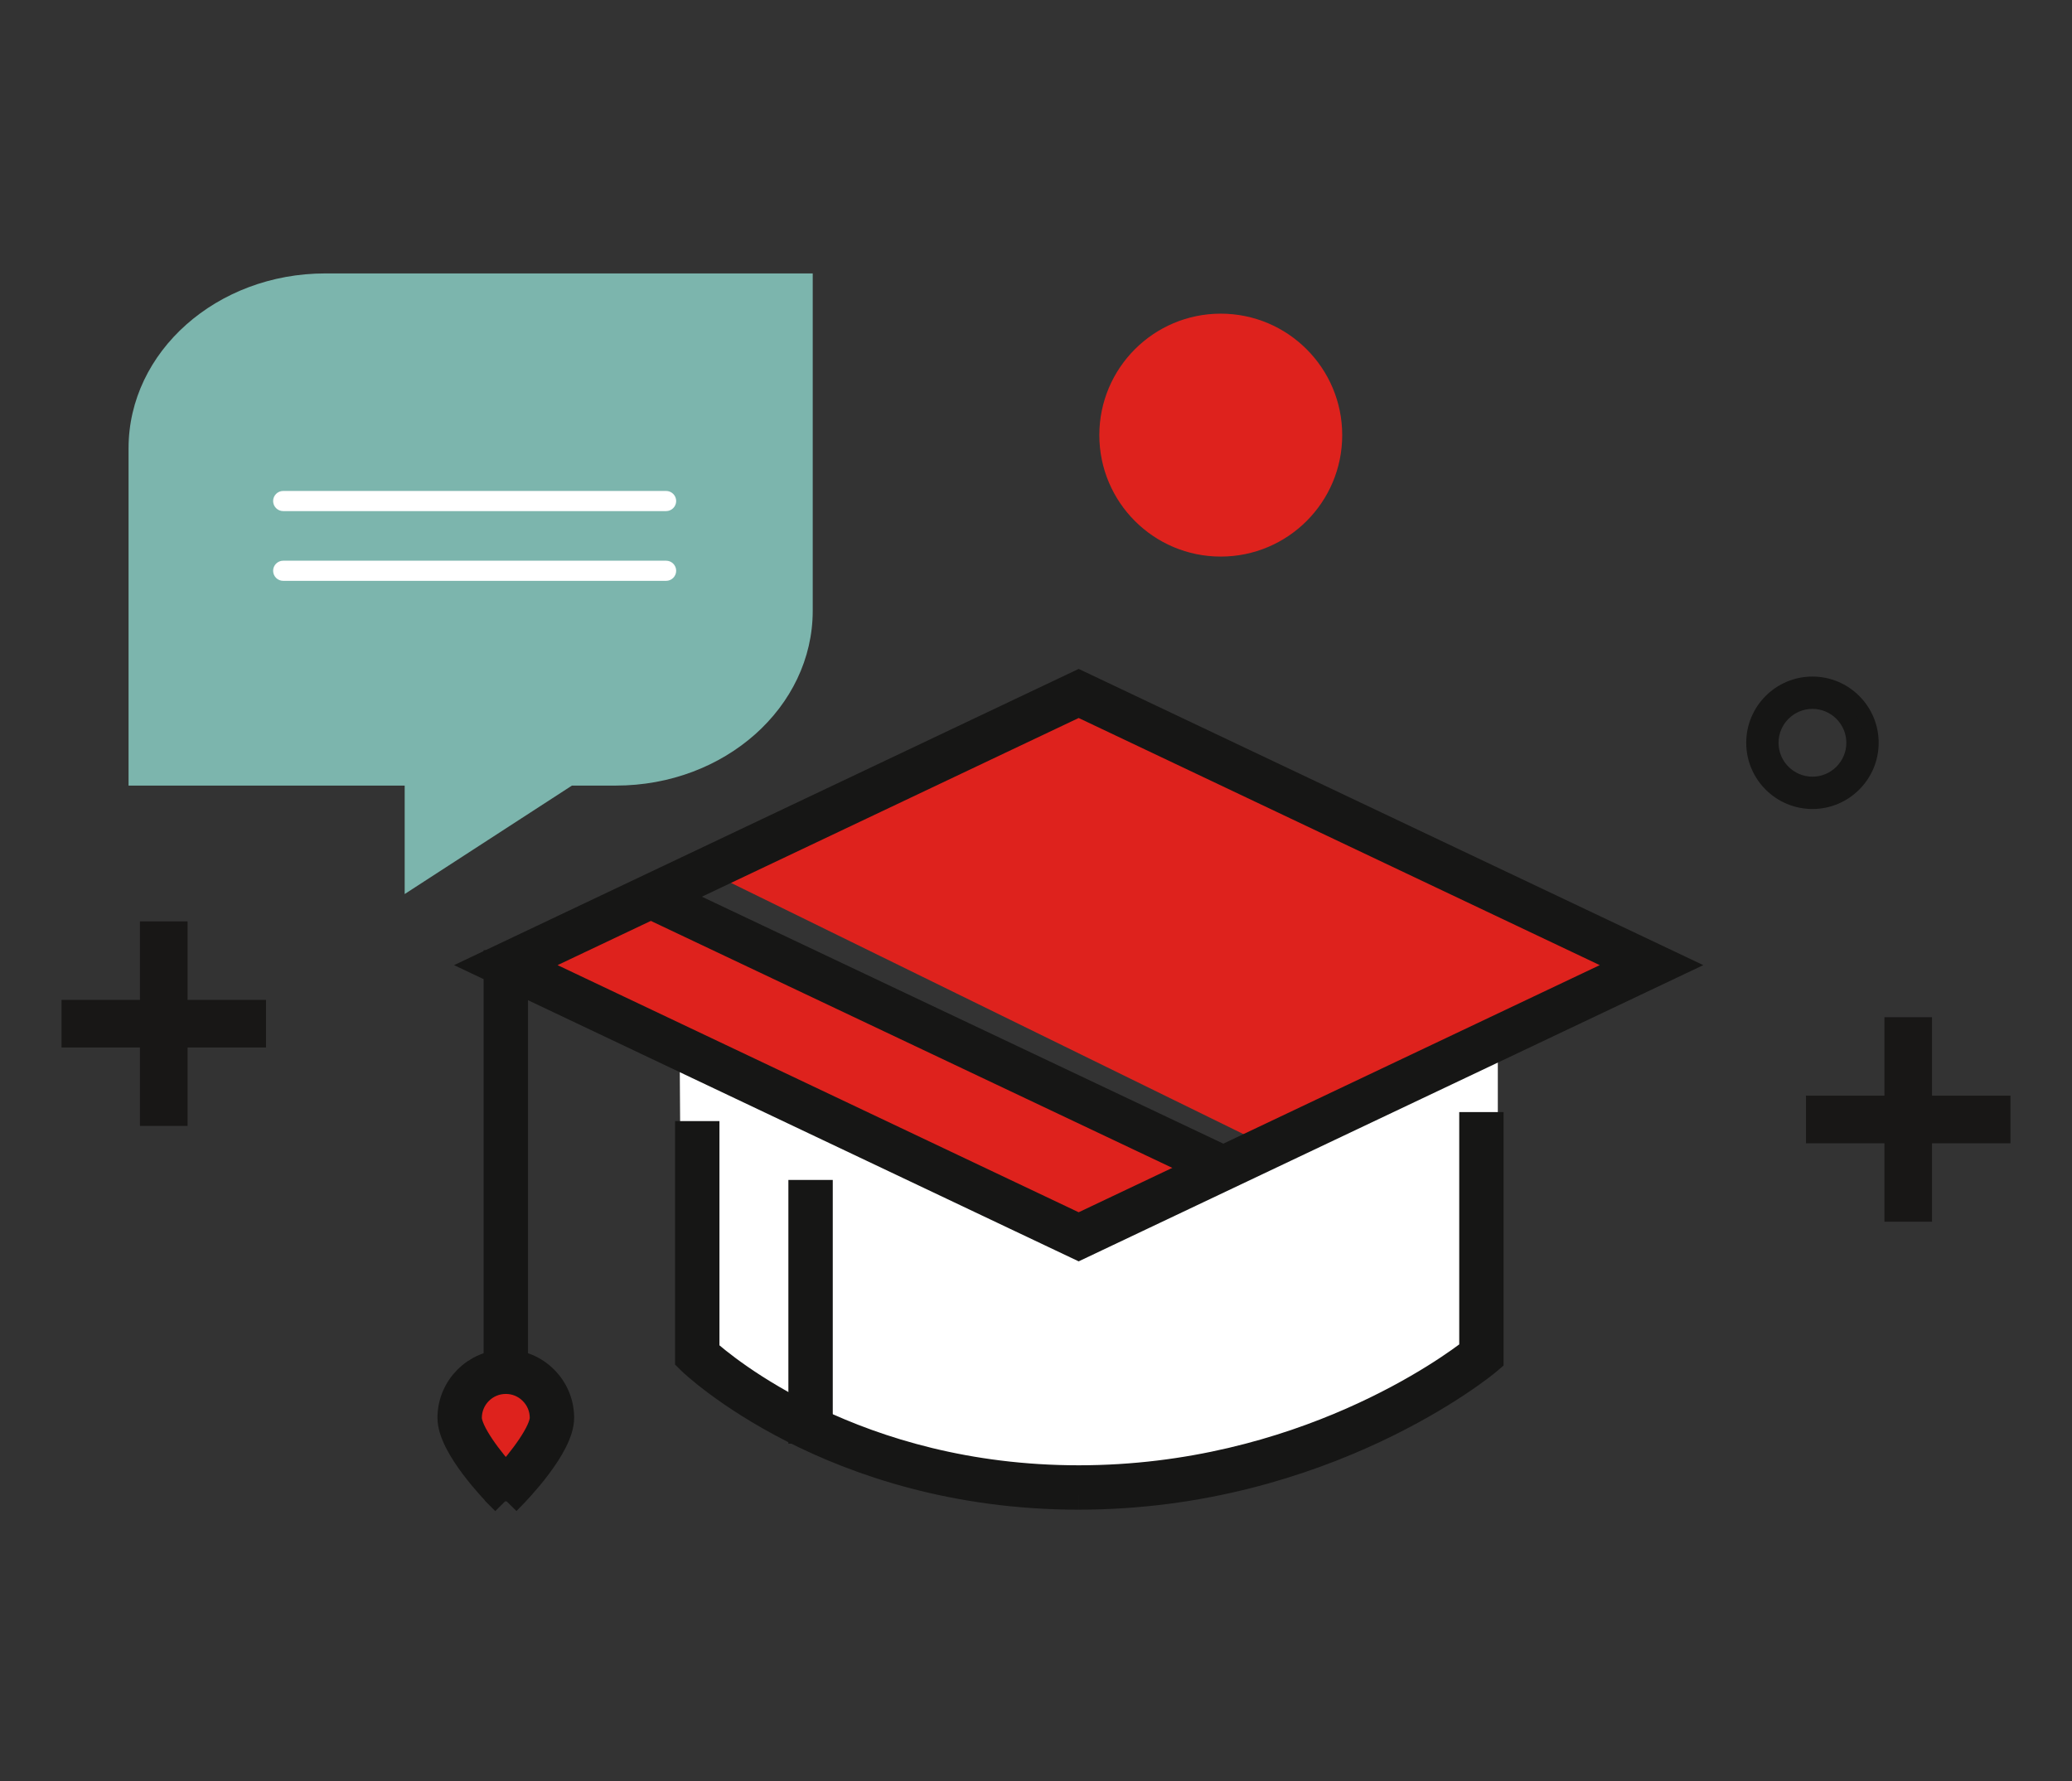 <svg xmlns="http://www.w3.org/2000/svg" id="Ebene_1" viewBox="0 0 138.822 119.351"><rect x="0" y="0" width="138.822" height="119.351" fill="#333333" stroke="none"/><g><path d="M21.8,18.32h32.652v22.601c0,6.469-5.906,11.715-13.187,11.715h-2.945l-11.207,7.267v-7.267H8.613v-22.598c0-6.471,5.904-11.718,13.187-11.718" style="fill: #7cb5ad;"></path><path d="M44.628,38.918h-25.654c-.372,0-.675-.303-.675-.675s.303-.675.675-.675h25.654c.372,0,.675.303.675.675s-.303.675-.675.675" style="fill: #fff;"></path><path d="M44.628,34.245h-25.654c-.372,0-.675-.303-.675-.675s.303-.675.675-.675h25.654c.372,0,.675.303.675.675s-.303.675-.675.675" style="fill: #fff;"></path><path d="M45.539,70.864l.136,20.318s10.095,8.264,25.772,8.806c8.361-.542,18.792-2.981,28.001-9.211-.134-11.784.904-15.916.904-15.916v-5.146l-28.176,13.002-25.939-12.054" style="fill: #fff;"></path></g><g><path d="M89.927,29.154c0,4.494-3.644,8.138-8.138,8.138s-8.135-3.644-8.135-8.138,3.644-8.138,8.135-8.138,8.138,3.644,8.138,8.138" style="fill: #de221d;"></path><polygon points="43.836 59.005 33.444 63.933 71.825 82.137 82.148 77.24 43.836 59.005" style="fill: #de221d;"></polygon><polygon points="86.085 77.349 110.516 65.762 72.135 47.561 48.341 58.844 86.085 77.349" style="fill: #de221d;"></polygon><path d="M37.122,95.146c0,1.708-3.089,4.846-3.089,4.846,0,0-3.094-3.135-3.094-4.843-.003-1.708,1.382-3.092,3.089-3.092,1.708-.003,3.094,1.382,3.094,3.089" style="fill: #de221d;"></path></g><g><path d="M33.887,92.397c-1.438,0-2.606,1.171-2.604,2.606,0,.994,1.479,2.922,2.606,4.14,1.127-1.22,2.604-3.151,2.604-4.142,0-.696-.272-1.351-.765-1.841-.49-.493-1.145-.763-1.841-.763M33.89,100.54l-.347-.352c-.331-.334-3.233-3.331-3.233-5.185-.003-1.972,1.602-3.577,3.575-3.58.958,0,1.857.372,2.532,1.048.675.675,1.05,1.574,1.05,2.529,0,1.854-2.899,4.851-3.231,5.187l-.347.352Z" style="fill: #161615; stroke: #161615; stroke-miterlimit: 10; stroke-width: 2px;"></path><path d="M35.024,64.666l37.246,17.665,37.246-17.665-37.246-17.665-37.246,17.665ZM72.27,83.407l-39.516-18.741,39.516-18.741,39.516,18.741-39.516,18.741Z" style="fill: #161615; stroke: #161615; stroke-miterlimit: 10; stroke-width: 2px;"></path><path d="M72.27,100.152c-16.492,0-25.803-8.906-25.895-8.996l-.146-.144v-14.897h.973v14.481c1.227,1.104,10.105,8.582,25.069,8.582s25.071-7.486,26.496-8.603v-15.064h.971v15.521l-.172.146c-.105.09-10.824,8.973-27.295,8.973" style="fill: #161615; stroke: #161615; stroke-miterlimit: 10; stroke-width: 2px;"></path><rect x="33.403" y="64.664" width=".973" height="27.457" style="fill: #161615; stroke: #161615; stroke-miterlimit: 10; stroke-width: 2px;"></rect><rect x="53.821" y="80.059" width=".973" height="15.67" style="fill: #161615; stroke: #161615; stroke-miterlimit: 10; stroke-width: 2px;"></rect><rect x="62.351" y="48.864" width=".93" height="40.633" transform="translate(-26.594 96.338) rotate(-64.656)" style="fill: #161615; stroke: #161615; stroke-miterlimit: 10; stroke-width: 2px;"></rect><rect x="10.376" y="62.735" width="1.192" height="11.705" style="fill: #181716; stroke: #181716; stroke-miterlimit: 10; stroke-width: 2px;"></rect><rect x="121.998" y="74.412" width="11.702" height="1.192" style="fill: #181716; stroke: #181716; stroke-miterlimit: 10; stroke-width: 2px;"></rect><rect x="127.255" y="69.155" width="1.189" height="11.702" style="fill: #181716; stroke: #181716; stroke-miterlimit: 10; stroke-width: 2px;"></rect><rect x="5.122" y="67.995" width="11.7" height="1.189" style="fill: #181716; stroke: #181716; stroke-miterlimit: 10; stroke-width: 2px;"></rect><path d="M121.432,46.997c-1.528,0-2.771,1.243-2.771,2.771s1.243,2.771,2.771,2.771,2.771-1.243,2.771-2.771-1.243-2.771-2.771-2.771M121.432,53.705c-2.173,0-3.937-1.767-3.937-3.937s1.764-3.937,3.937-3.937,3.937,1.767,3.937,3.937-1.767,3.937-3.937,3.937" style="fill: #161615; stroke: #161615; stroke-miterlimit: 10;"></path></g></svg>